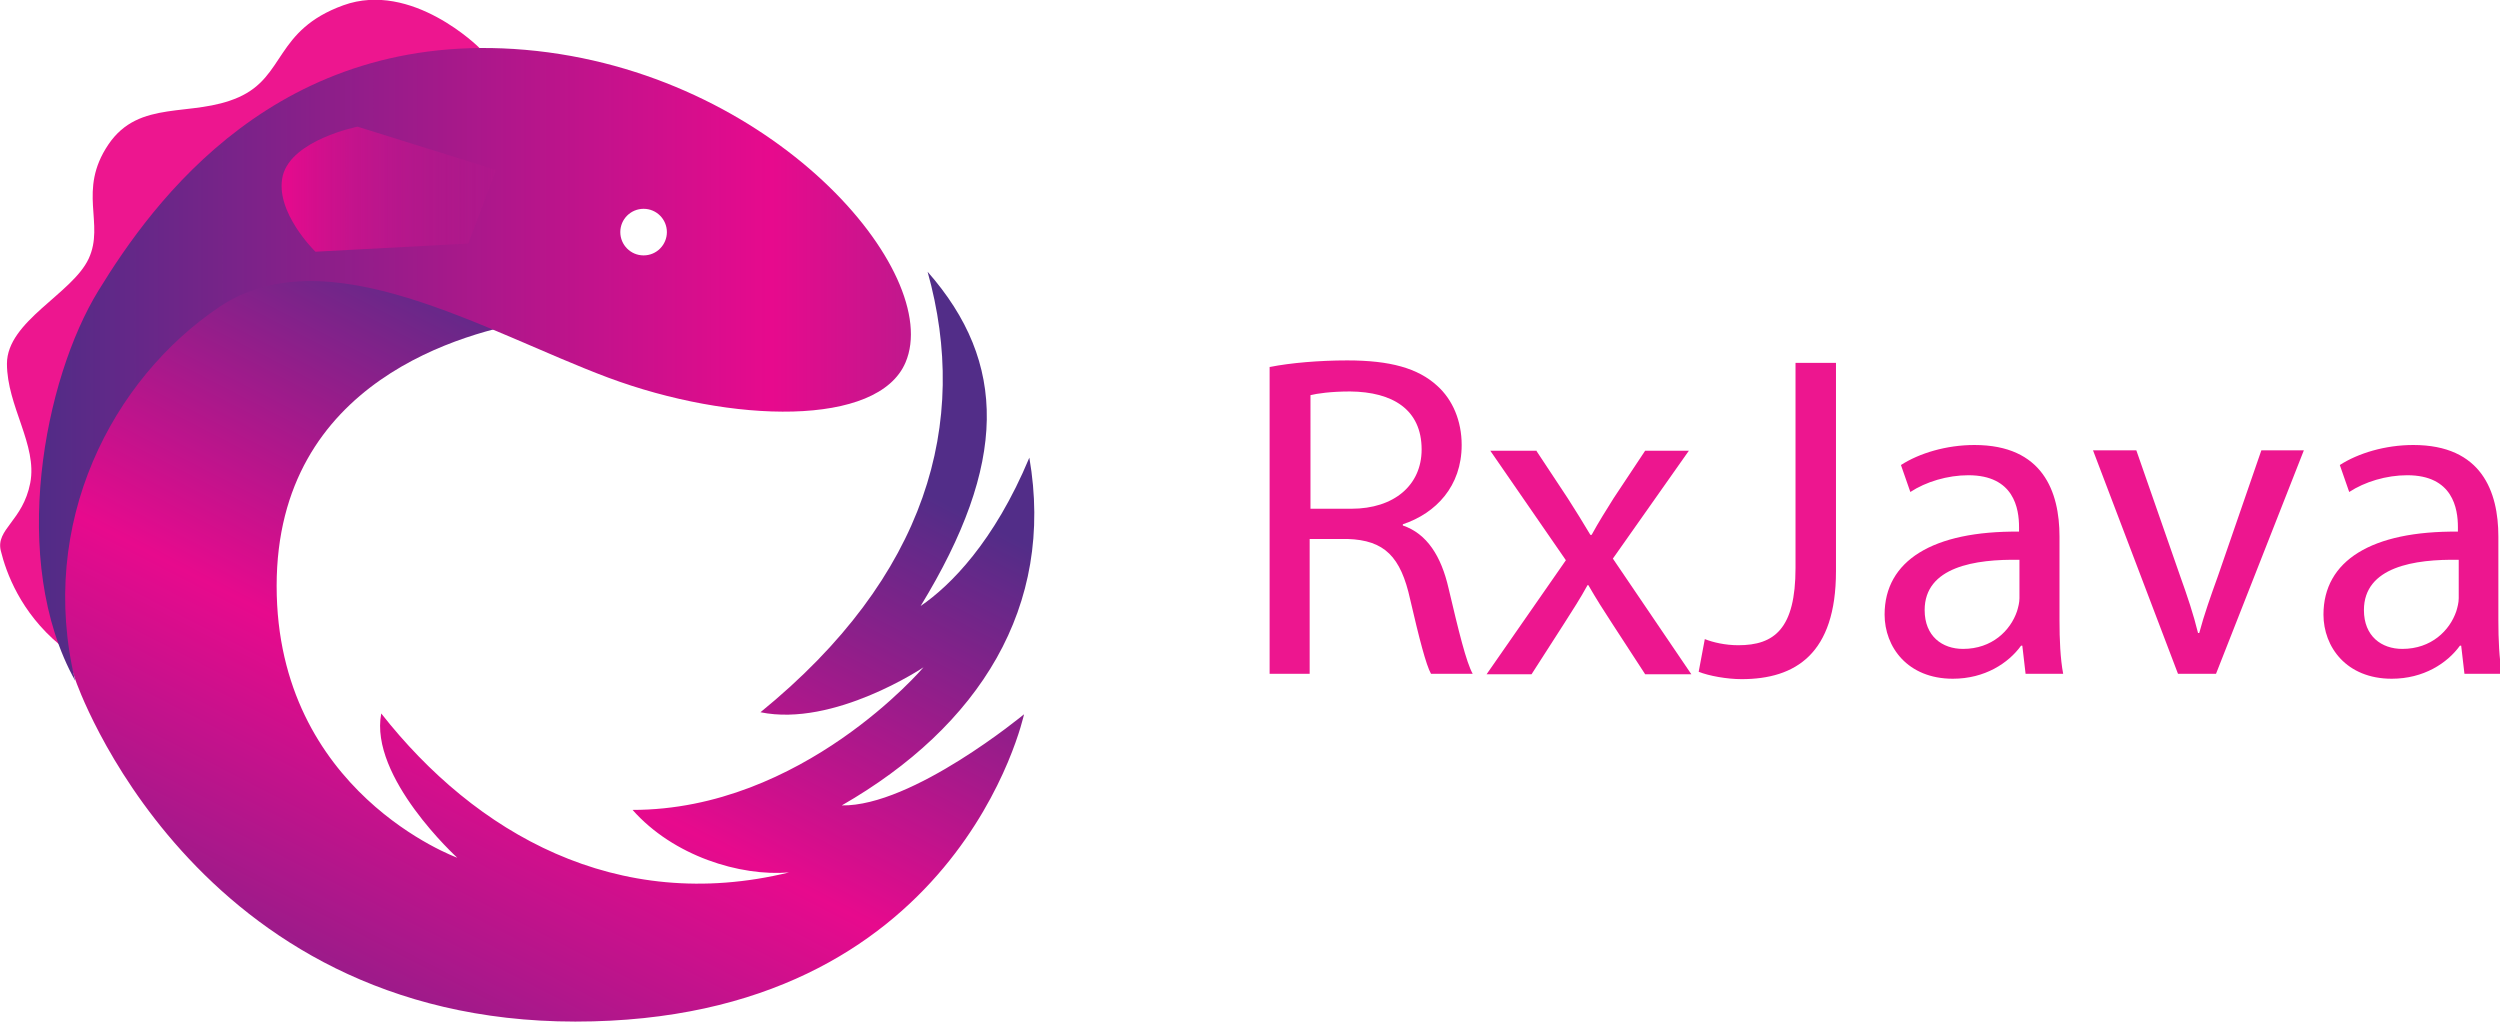 <?xml version="1.0" encoding="utf-8"?>
<!-- Generator: Adobe Illustrator 26.4.1, SVG Export Plug-In . SVG Version: 6.00 Build 0)  -->
<svg version="1.1" id="Layer_1" xmlns="http://www.w3.org/2000/svg" xmlns:xlink="http://www.w3.org/1999/xlink" x="0px" y="0px"
	 viewBox="0 0 611.8 250" style="enable-background:new 0 0 611.8 250;" xml:space="preserve">
<style type="text/css">
	.st0{fill:#ED168F;}
	.st1{fill:url(#SVGID_1_);}
	.st2{fill:url(#SVGID_00000176027125235648349870000016356647696763566498_);}
	.st3{fill:url(#SVGID_00000055686564101040827260000012346724060026015872_);}
</style>
<g>
	<path class="st0" d="M117.3,11.7c0,0-16.5-16.5-33.3-10.4S69.9,18.7,58.4,23.8s-24.3,0.3-31.9,11.6s-0.8,19.3-4.8,27.9
		s-20,15.3-20,25.7s7.5,19.9,5.7,29.2s-8.5,11.3-7.2,16.6c1.3,5.3,4.8,15,14.4,23c9.6,8.1,24.9-20.4,24.9-20.4l38.9-92.5L117.3,11.7
		z"/>
	<linearGradient id="SVGID_1_" gradientUnits="userSpaceOnUse" x1="53.358" y1="300.596" x2="163.099" y2="87.864">
		<stop  offset="0" style="stop-color:#512C87"/>
		<stop  offset="0.582" style="stop-color:#E70A8D"/>
		<stop  offset="1" style="stop-color:#522D88"/>
	</linearGradient>
	<path class="st1" d="M18.5,166.5c0,0,28.5,83.5,122.3,83.5s109.8-75.2,109.8-75.2s-27.3,22.6-44.6,22.3
		c33.6-19.3,52.2-48.6,45.9-85.1c-8.6,20.6-19.3,31.3-26.6,36.3c21.3-34.9,21.3-59.5,1.7-81.8c10.3,36.9,0,74.5-40.9,107.8
		c18,3.7,39.9-11,39.9-11s-29.6,34.9-71.2,34.9c10,11.3,26.3,16.3,38.3,15.3c-42.2,10.3-76.8-9.6-99.8-38.9
		c-3,15.6,18.6,35.3,18.6,35.3s-44.2-16-44.2-66.5s46.6-62.2,62.9-64.9c16.3-2.7-28.6-20.6-28.6-20.6l-58.2,14L20.5,103l-6.7,42.7
		l2,12.6L18.5,166.5z"/>
	
		<linearGradient id="SVGID_00000009571455096801226740000001704017215850371230_" gradientUnits="userSpaceOnUse" x1="9.578" y1="89.121" x2="222.988" y2="89.121">
		<stop  offset="0" style="stop-color:#512C87"/>
		<stop  offset="0.841" style="stop-color:#E70A8D"/>
		<stop  offset="1" style="stop-color:#C0188D"/>
	</linearGradient>
	<path style="fill:url(#SVGID_00000009571455096801226740000001704017215850371230_);" d="M128.6,12.2C68,6.9,37.4,49.4,24.1,71.1
		c-13.3,21.6-22,66.2-5.7,95.5c-9.3-38.6,9-73.8,35.3-91.5c26.3-17.6,64.9,6,95.1,17.3c30.3,11.3,66.1,12.1,72.8-3.7
		C231,66.7,189.1,17.5,128.6,12.2z M157.5,62.5c-3.2,0-5.7-2.6-5.7-5.7c0-3.2,2.6-5.7,5.7-5.7c3.2,0,5.7,2.6,5.7,5.7
		C163.2,59.9,160.7,62.5,157.5,62.5z"/>
	
		<linearGradient id="SVGID_00000109011797504286445420000015448626805509023880_" gradientUnits="userSpaceOnUse" x1="68.889" y1="46.276" x2="121.411" y2="46.276">
		<stop  offset="0" style="stop-color:#E70A8D"/>
		<stop  offset="1" style="stop-color:#C0188D;stop-opacity:0.1"/>
	</linearGradient>
	<path style="fill:url(#SVGID_00000109011797504286445420000015448626805509023880_);" d="M121.4,41.6l-6.8,18l-37.4,2
		c0,0-10.1-9.8-8-18.6c2.2-8.8,18.3-12,18.3-12L121.4,41.6z"/>
</g>
<g>
	<path class="st0" d="M310.8,89.8c5-1,12.1-1.6,18.9-1.6c10.5,0,17.3,1.9,22,6.2c3.8,3.4,6,8.6,6,14.5c0,10.1-6.3,16.7-14.4,19.4
		v0.3c5.9,2,9.4,7.5,11.2,15.4c2.5,10.6,4.3,18,5.9,20.9h-10.2c-1.2-2.1-2.9-8.7-5.1-18.2c-2.3-10.5-6.3-14.5-15.3-14.8h-9.3v33
		h-9.8V89.8z M320.6,124.5h10.1c10.5,0,17.2-5.8,17.2-14.5c0-9.8-7.1-14.1-17.5-14.2c-4.7,0-8.1,0.5-9.7,0.9V124.5z"/>
	<path class="st0" d="M375.9,110.2l7.8,11.8c2,3.1,3.7,5.9,5.5,8.9h0.3c1.8-3.3,3.6-6.1,5.4-9l7.7-11.6h10.7l-18.6,26.4l19.2,28.3
		h-11.3l-8-12.3c-2.1-3.2-4-6.2-5.9-9.5h-0.2c-1.8,3.3-3.7,6.2-5.8,9.5l-7.9,12.3h-11l19.4-27.9l-18.5-26.8H375.9z"/>
	<path class="st0" d="M439.5,88.8h9.8v51c0,20.2-9.9,26.4-23.1,26.4c-3.6,0-8-0.8-10.5-1.8l1.5-8c2,0.8,5,1.5,8.2,1.5
		c8.8,0,14-4,14-18.9V88.8z"/>
	<path class="st0" d="M495.7,164.9l-0.8-6.9h-0.3c-3.1,4.3-8.9,8.1-16.7,8.1c-11.1,0-16.7-7.8-16.7-15.7c0-13.2,11.8-20.5,32.9-20.3
		V129c0-4.5-1.2-12.7-12.4-12.7c-5.1,0-10.4,1.6-14.2,4.1l-2.3-6.6c4.5-2.9,11.1-4.9,18-4.9c16.7,0,20.8,11.4,20.8,22.4v20.5
		c0,4.7,0.2,9.4,0.9,13.1H495.7z M494.2,137c-10.8-0.2-23.2,1.7-23.2,12.3c0,6.4,4.3,9.5,9.4,9.5c7.1,0,11.6-4.5,13.2-9.2
		c0.3-1,0.6-2.1,0.6-3.2V137z"/>
	<path class="st0" d="M522.8,110.2l10.7,30.7c1.8,5,3.3,9.5,4.4,14h0.3c1.2-4.5,2.8-9,4.6-14l10.6-30.7h10.4l-21.5,54.7H533
		l-20.8-54.7H522.8z"/>
	<path class="st0" d="M603.1,164.9l-0.8-6.9H602c-3.1,4.3-8.9,8.1-16.7,8.1c-11.1,0-16.7-7.8-16.7-15.7c0-13.2,11.8-20.5,32.9-20.3
		V129c0-4.5-1.2-12.7-12.4-12.7c-5.1,0-10.4,1.6-14.2,4.1l-2.3-6.6c4.5-2.9,11.1-4.9,18-4.9c16.7,0,20.8,11.4,20.8,22.4v20.5
		c0,4.7,0.2,9.4,0.9,13.1H603.1z M601.7,137c-10.8-0.2-23.2,1.7-23.2,12.3c0,6.4,4.3,9.5,9.4,9.5c7.1,0,11.6-4.5,13.2-9.2
		c0.3-1,0.6-2.1,0.6-3.2V137z"/>
</g>
</svg>
